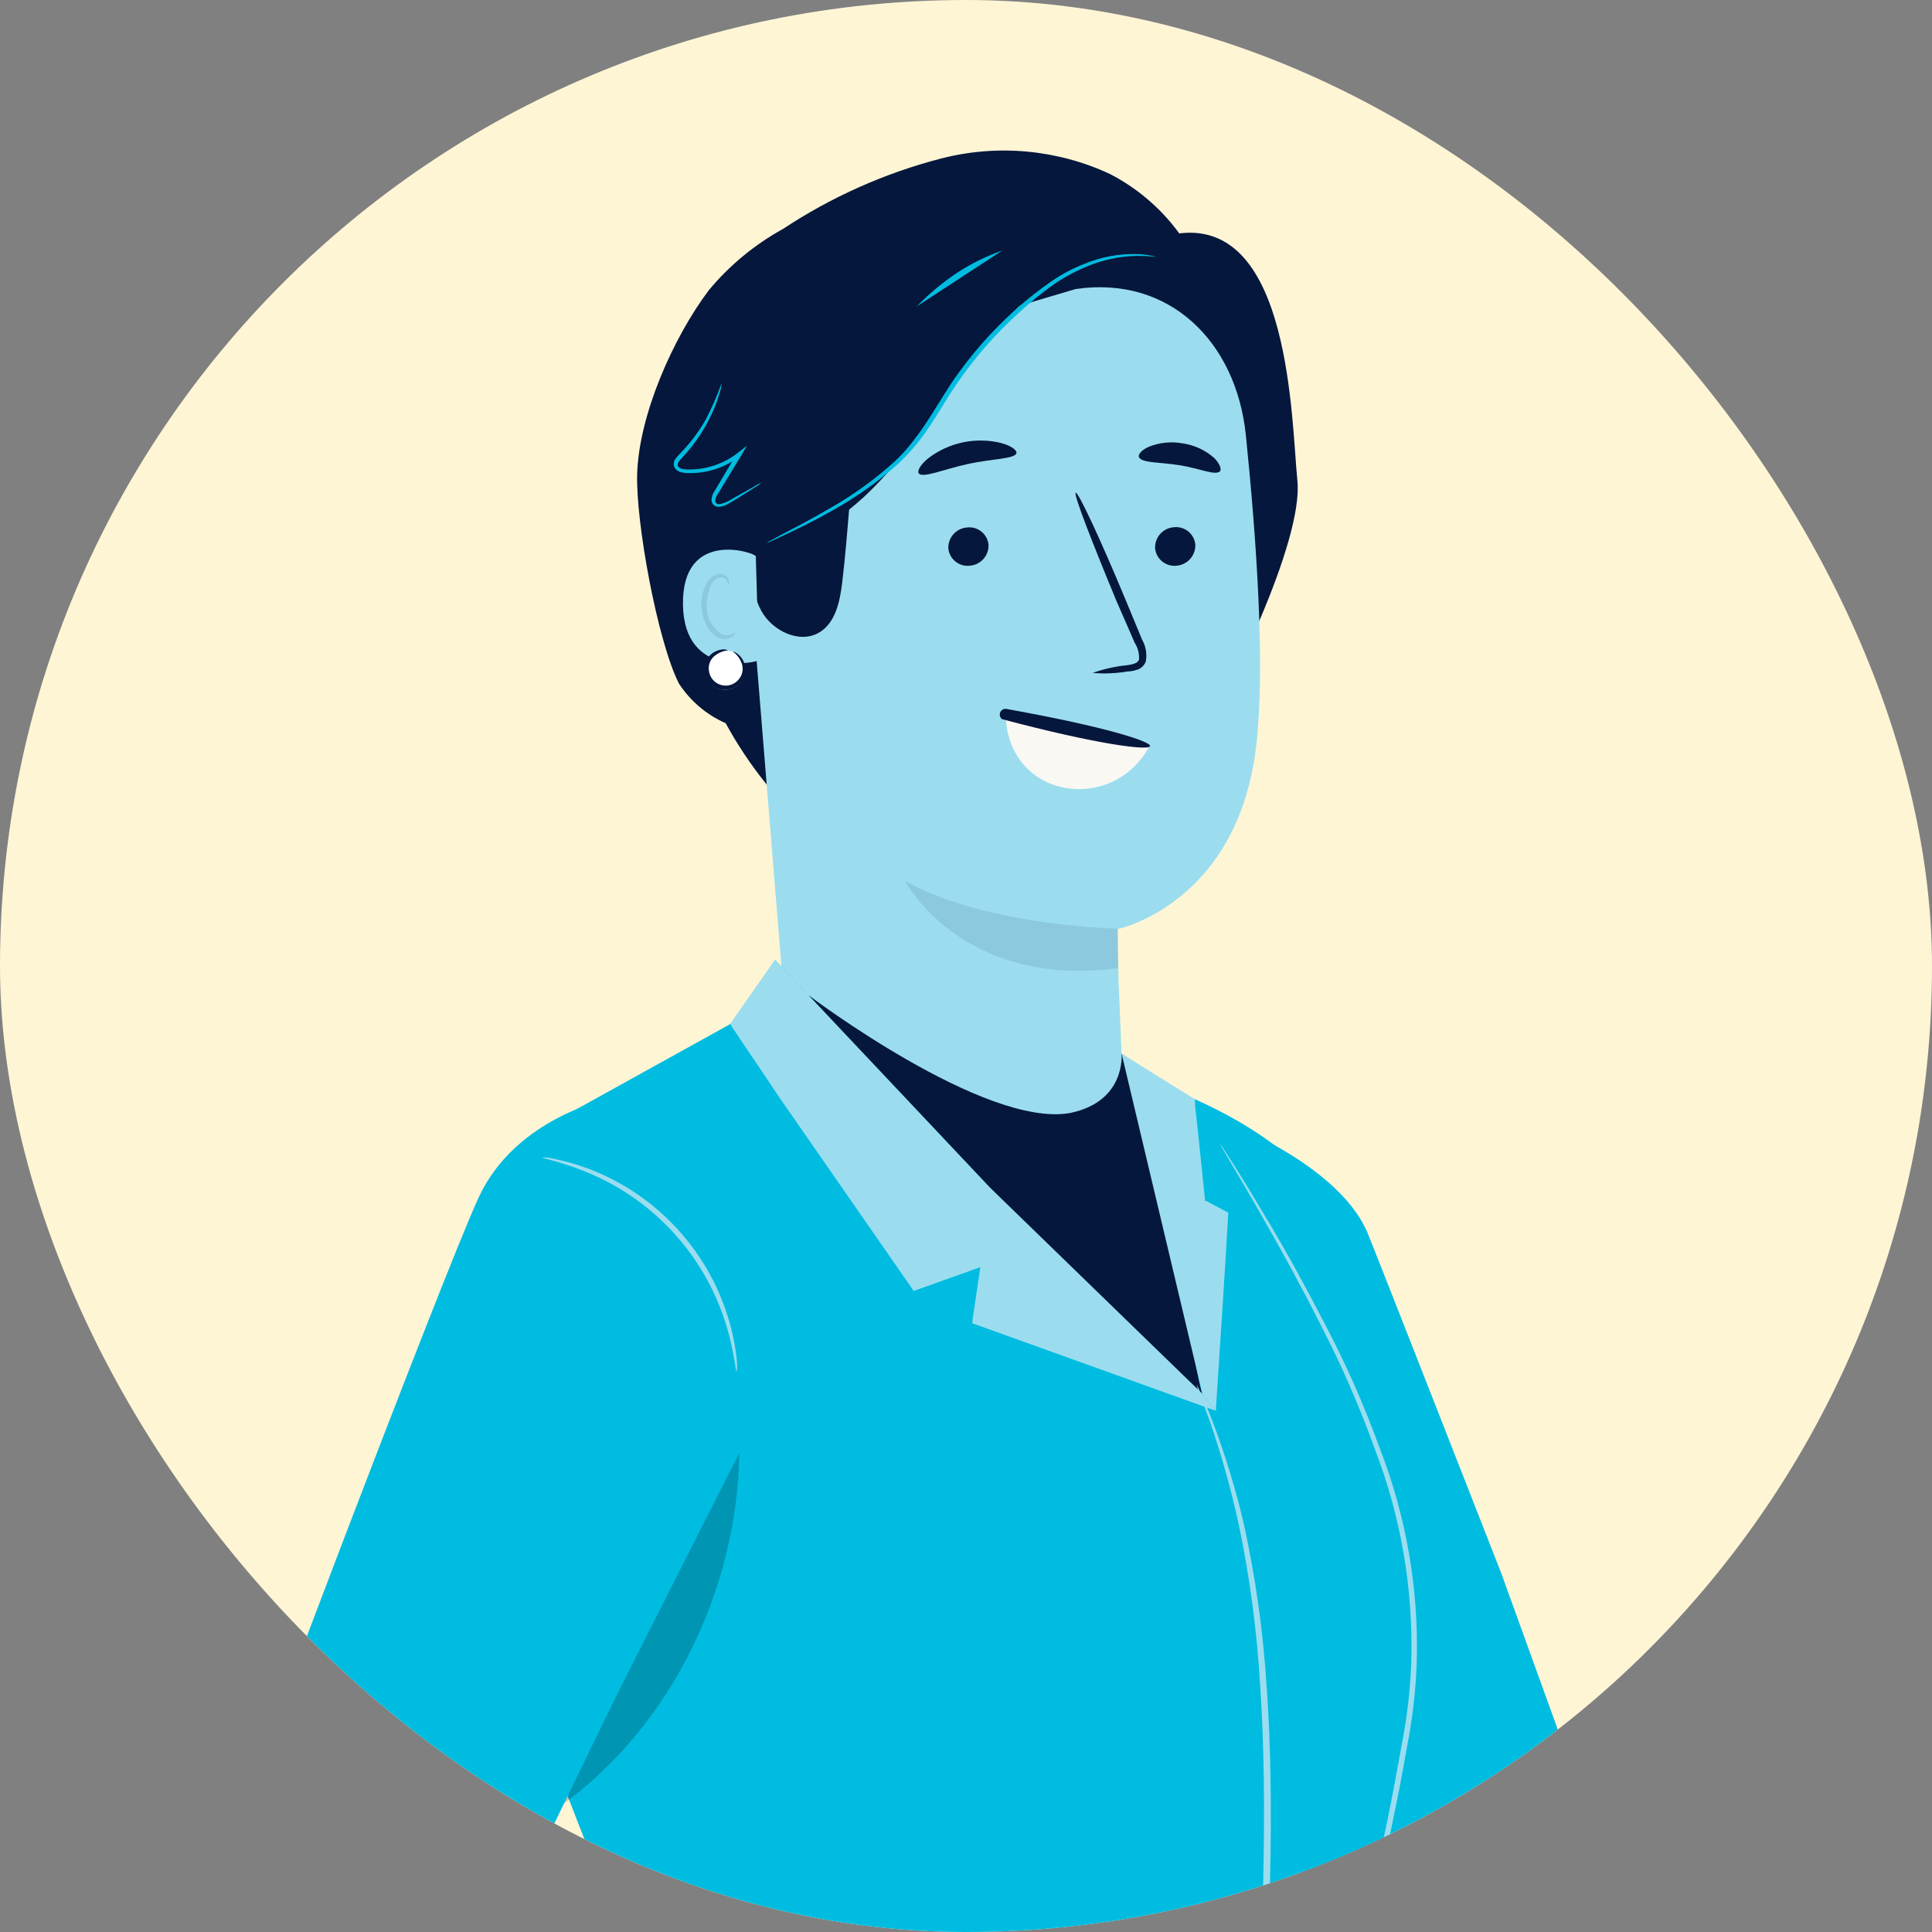 <svg width="160" height="160" viewBox="0 0 160 160" fill="none" xmlns="http://www.w3.org/2000/svg">
<rect x="0" y="0" width="160" height="160" fill="#808080" stroke="none"/>
<g clip-path="url(#clip0_22244_45934)">
<rect width="160" height="160" rx="80" fill="#FEF5D5"/>
<path d="M102.643 138.24C102.643 138.24 105.829 152.911 111.03 160.989C116.862 170.146 121.949 170.146 121.949 170.146C137.324 170.799 135.781 161.961 135.781 161.961L124.329 130.291C124.329 130.291 113.697 103.133 113.239 102.064C110.593 95.908 99.879 92.244 99.879 92.244L102.649 138.235L102.643 138.24Z" fill="#00BCE0"/>
<path d="M100.08 24.126C98.764 19.928 95.83 16.428 91.92 14.409C87.547 12.374 82.598 11.922 77.927 13.13C73.277 14.337 68.857 16.305 64.849 18.957C62.49 20.257 60.399 21.983 58.683 24.059C55.743 27.975 52.917 34.352 52.768 39.239C52.64 43.201 54.438 53.041 56.211 56.582C57.151 58.041 58.503 59.192 60.096 59.891C62.002 63.391 64.515 66.525 67.521 69.146C68.354 66.469 69.202 63.791 70.034 61.099L100.085 24.126H100.08Z" fill="#05173C"/>
<path d="M97.666 19.327L89.84 18.16C94.388 28.222 96.196 51.361 98.894 61.952C101.648 57.707 107.948 44.85 107.445 39.819C106.941 34.789 106.88 18.201 97.666 19.327V19.327Z" fill="#05173C"/>
<path d="M61.129 35.852L65.312 87.377C65.646 91.853 68.719 95.141 73.138 96.781C80.758 99.597 87.218 98.98 90.769 94.391C92.29 92.341 93.04 89.818 92.886 87.269L92.624 81.01C92.562 77.146 92.562 76.94 92.562 76.94C92.562 76.94 102.474 74.895 104.031 61.802C104.802 55.291 104.062 44.701 103.178 36.052C102.377 28.267 96.827 22.805 89.088 23.935L65.034 31.058C62.686 31.402 60.99 33.488 61.139 35.862L61.129 35.852Z" fill="#9BDDEF"/>
<path d="M98.987 45.061C98.884 44.188 98.087 43.561 97.209 43.663C96.309 43.73 95.621 44.501 95.662 45.405V45.431C95.765 46.315 96.561 46.947 97.445 46.849C98.344 46.772 99.028 46.002 98.992 45.097C98.992 45.082 98.992 45.071 98.992 45.056L98.987 45.061Z" fill="#05173C"/>
<path d="M81.862 45.077C81.754 44.203 80.957 43.576 80.084 43.684C79.184 43.751 78.496 44.522 78.537 45.426V45.436C78.64 46.32 79.436 46.952 80.32 46.849C81.224 46.777 81.908 46.007 81.867 45.097V45.077H81.862Z" fill="#05173C"/>
<path d="M93.396 55.61C93.658 55.595 93.92 55.549 94.167 55.467C94.506 55.364 94.773 55.107 94.891 54.773C95.004 54.156 94.896 53.524 94.588 52.985L93.154 49.526C91.119 44.624 89.29 40.724 89.085 40.806C88.879 40.888 90.446 44.917 92.481 49.819C93.01 51.011 93.499 52.157 93.977 53.247C94.234 53.647 94.357 54.12 94.331 54.598C94.269 54.911 93.843 55.014 93.386 55.086C92.399 55.179 91.423 55.395 90.487 55.729C91.459 55.811 92.435 55.77 93.396 55.605V55.61Z" fill="#05173C"/>
<path opacity="0.1" d="M92.602 80.173C79.617 81.905 74.961 72.969 74.961 72.969C82.206 76.925 93.234 76.864 92.561 76.925L92.602 80.173V80.173Z" fill="#05173C"/>
<path d="M82.938 36.694C80.811 36.165 78.56 36.638 76.834 37.984C76.191 38.524 75.95 39.002 76.089 39.207C76.443 39.613 78.082 38.884 80.158 38.426C82.234 37.969 84.043 38.02 84.177 37.522C84.228 37.306 83.802 36.931 82.933 36.7L82.938 36.694Z" fill="#05173C"/>
<path d="M100.556 37.928C99.837 37.291 98.943 36.869 97.992 36.726C97.041 36.546 96.06 36.633 95.166 36.988C94.493 37.281 94.22 37.661 94.333 37.882C94.616 38.349 96.024 38.267 97.668 38.524C99.313 38.781 100.618 39.398 101.024 39.043C101.188 38.868 101.024 38.421 100.556 37.923V37.928Z" fill="#05173C"/>
<path d="M88.796 18.88C88.734 18.788 88.734 18.695 88.734 18.598C88.745 18.7 88.745 18.803 88.796 18.88Z" fill="#263238"/>
<path d="M60.205 109.952C58.484 104.074 54.157 99.31 48.474 97.029C46.316 96.155 44.902 95.939 44.902 95.857C45.247 95.847 45.586 95.888 45.92 95.98C46.829 96.165 47.724 96.417 48.597 96.736C54.471 98.909 58.915 103.806 60.514 109.86C60.75 110.759 60.919 111.674 61.012 112.599C61.058 112.938 61.058 113.277 61.012 113.616C60.93 113.616 60.848 112.203 60.21 109.952H60.205Z" fill="#263238"/>
<path d="M86.016 115.163L99.526 123.508L102.039 112.316L96.34 89.639L92.882 87.265C92.882 87.265 93.282 91.232 88.596 92.178C81.515 93.421 66.973 82.43 66.973 82.43L86.011 115.163H86.016Z" fill="#05173C"/>
<path d="M96.204 95.574C96.204 95.574 99.164 115.049 99.58 115.445L82.936 99.371L64.195 79.5L60.49 84.803L44.047 93.909L45.748 145.506L51.637 160.624C51.637 160.624 42.551 180.993 40.301 197.833H115.238C114.893 187.17 112.309 161.888 112.309 161.888C112.309 161.888 118.151 145.67 116.625 129.972C115.099 114.273 98.943 91.031 98.943 91.031L96.451 89.859" fill="#00BCE0"/>
<path d="M100.912 97.937L112.042 116.667C112.042 116.667 110.506 101.169 108.224 97.587C105.943 94.006 98.934 91.025 98.934 91.025L100.907 97.932L100.912 97.937Z" fill="#00BCE0"/>
<path d="M112.239 183.343V162.11C113.205 158.672 114.068 154.792 114.906 150.722C115.322 148.667 115.718 146.55 116.108 144.371C116.535 142.167 116.791 139.931 116.874 137.686C117.054 131.684 116.041 125.702 113.893 120.096C112.598 116.484 111.062 112.969 109.294 109.567C107.737 106.484 106.273 103.827 105.029 101.633C103.786 99.439 102.778 97.717 102.08 96.546L101.288 95.194C101.196 95.045 101.108 94.886 101.031 94.727C101.155 94.86 101.257 95.009 101.345 95.163L102.187 96.474C102.922 97.625 103.94 99.32 105.24 101.499C106.54 103.678 108.01 106.35 109.592 109.403C111.401 112.809 112.963 116.34 114.274 119.962C116.473 125.62 117.511 131.663 117.326 137.727C117.249 139.998 116.987 142.254 116.555 144.484C116.17 146.663 115.774 148.801 115.342 150.835C114.489 154.946 113.631 158.78 112.614 162.243V162.192C112.552 168.733 112.46 174.078 112.46 177.89C112.388 179.751 112.388 181.256 112.388 182.274V183.425C112.398 183.558 112.398 183.692 112.388 183.82C112.316 183.666 112.264 183.507 112.234 183.343H112.239Z" fill="#9BDDEF"/>
<g opacity="0.2">
<path d="M61.23 120.311C61.076 131.574 55.583 142.998 46.426 149.555L61.23 120.311V120.311Z" fill="black"/>
</g>
<path d="M61.129 119.638L42.866 157.283L68.698 197.827H40.302C40.302 197.827 25.112 178.1 21.181 172.725C18.401 168.917 16.032 161.847 17.476 156.934C18.493 153.486 36.545 105.897 39.629 99.191C42.712 92.485 50.538 90.959 50.538 90.959C59.777 93.718 61.129 119.633 61.129 119.633V119.638Z" fill="#00BCE0"/>
<path d="M60.205 109.952C58.484 104.074 54.157 99.31 48.474 97.029C46.316 96.155 44.902 95.939 44.902 95.857C45.247 95.847 45.586 95.888 45.92 95.98C46.829 96.165 47.724 96.417 48.597 96.736C54.471 98.909 58.915 103.806 60.514 109.86C60.75 110.759 60.919 111.674 61.012 112.599C61.058 112.938 61.058 113.277 61.012 113.616C60.93 113.616 60.848 112.203 60.21 109.952H60.205Z" fill="#9BDDEF"/>
<path d="M103.598 196.816V194.386C103.649 192.207 103.721 189.155 103.803 185.414C104.009 177.793 104.302 167.351 104.615 155.815C104.739 150.024 104.698 144.52 104.358 139.536C104.096 135.117 103.516 130.718 102.616 126.381C101.984 123.462 101.183 120.584 100.217 117.763L99.364 115.482C99.251 115.22 99.158 114.947 99.102 114.67C99.24 114.922 99.359 115.179 99.466 115.441C99.682 115.949 100.027 116.674 100.412 117.691C101.476 120.497 102.349 123.37 103.027 126.288C103.978 130.646 104.6 135.065 104.888 139.515C105.253 144.489 105.314 150.014 105.181 155.795C104.847 167.362 104.435 177.814 104.163 185.393C104.009 189.139 103.891 192.192 103.809 194.355C103.747 195.372 103.675 196.184 103.675 196.796C103.675 197.078 103.649 197.361 103.593 197.638C103.572 197.366 103.572 197.089 103.593 196.816H103.598Z" fill="#9BDDEF"/>
<path d="M83.281 59.188L95.203 61.772C92.181 67.456 83.471 66.217 83.281 59.188Z" fill="#F9F8F3"/>
<path d="M82.984 59.556C82.897 59.49 82.835 59.392 82.809 59.284C82.784 59.176 82.799 59.063 82.845 58.965C82.897 58.868 82.974 58.786 83.076 58.745C83.179 58.698 83.292 58.688 83.395 58.719C99.89 61.679 98.616 63.714 82.979 59.556H82.984Z" fill="#05173C"/>
<path d="M100.284 116.271C100.278 116.364 100.284 116.271 100.284 116.271V116.271Z" fill="#263238"/>
<path d="M99.802 99.474V99.407L99.731 99.371L99.802 99.474Z" fill="#263238"/>
<path d="M101.441 100.451V100.539L101.513 100.585L101.441 100.451Z" fill="#263238"/>
<path d="M98.719 23.982C97.732 22.066 95.754 20.873 93.595 20.894C91.473 20.95 89.412 21.613 87.66 22.805C80.076 27.482 76.412 38.381 68.909 43.216C67.07 44.403 64.603 43.437 63.046 44.989C61.489 46.541 60.533 48.961 61.469 50.945C60.338 49.634 59.403 48.17 58.694 46.597C58 44.989 58.026 43.16 58.766 41.567C59.398 40.41 60.538 39.552 60.78 38.206C61.032 37.07 60.559 35.914 60.569 34.748C60.672 33.566 61.047 32.42 61.664 31.408C64.382 25.94 68.534 21.31 73.678 18.016C77.08 15.92 80.985 14.789 84.978 14.748C88.991 14.738 92.876 16.166 95.923 18.772C97.675 20.313 99.515 21.901 98.688 24.095" fill="#05173C"/>
<path d="M62.213 44.999C62.213 46.91 62.131 48.93 63.056 50.6C63.98 52.27 66.247 53.354 67.876 52.362C69.201 51.545 69.556 49.809 69.746 48.257C70.281 43.791 70.45 39.285 71.026 34.824L62.213 44.994V44.999Z" fill="#05173C"/>
<path d="M75.914 25.38C76.942 24.321 78.077 23.376 79.306 22.564C80.462 21.809 81.705 21.202 83.005 20.75" fill="#00BCE0"/>
<path d="M95.784 21.285C95.784 21.285 95.203 21.192 94.16 21.192C92.68 21.218 91.221 21.536 89.864 22.132C88.929 22.528 88.04 23.016 87.207 23.597C86.252 24.28 85.337 25.02 84.474 25.812C82.475 27.605 80.697 29.635 79.186 31.855C78.389 33.037 77.691 34.26 76.93 35.385C76.206 36.485 75.353 37.497 74.392 38.401C72.742 39.881 70.928 41.171 68.991 42.245C67.347 43.185 65.975 43.833 65.019 44.285L63.919 44.794C63.667 44.907 63.534 44.963 63.523 44.943C63.636 44.855 63.76 44.784 63.888 44.727L64.957 44.151C65.897 43.663 67.239 42.97 68.857 42.019C70.764 40.925 72.542 39.63 74.166 38.15C75.106 37.245 75.933 36.233 76.627 35.133C77.377 34.023 78.076 32.805 78.873 31.603C80.409 29.363 82.213 27.317 84.248 25.514C85.142 24.722 86.082 23.982 87.064 23.304C87.917 22.713 88.841 22.225 89.808 21.85C91.185 21.279 92.665 21.002 94.155 21.043C94.561 21.053 94.967 21.1 95.368 21.177C95.506 21.202 95.645 21.238 95.779 21.29L95.784 21.285Z" fill="#00BCE0"/>
<path d="M63.086 39.953C62.916 40.107 62.726 40.246 62.521 40.359L60.897 41.382L60.332 41.71C60.116 41.849 59.869 41.937 59.617 41.962C59.463 41.988 59.309 41.962 59.175 41.88C59.032 41.788 58.939 41.628 58.924 41.459C58.924 41.156 59.026 40.863 59.206 40.621C59.772 39.681 60.383 38.612 61.087 37.502L61.349 37.728C60.727 38.216 60.028 38.591 59.283 38.838C58.538 39.09 57.752 39.203 56.961 39.177C56.755 39.177 56.555 39.151 56.359 39.095C56.133 39.038 55.943 38.884 55.84 38.673C55.758 38.447 55.794 38.201 55.933 38.005C56.036 37.856 56.159 37.718 56.288 37.594C57.12 36.752 57.839 35.801 58.43 34.778C58.944 33.797 59.391 32.779 59.756 31.736C59.736 32.034 59.674 32.332 59.576 32.62C59.345 33.411 59.026 34.177 58.636 34.902C58.066 35.986 57.351 36.988 56.514 37.882C56.277 38.118 56.046 38.391 56.139 38.596C56.231 38.802 56.601 38.889 56.945 38.879C57.69 38.9 58.435 38.787 59.145 38.55C59.849 38.314 60.511 37.964 61.097 37.507L61.858 36.916L61.37 37.743L59.489 40.842C59.34 41.027 59.252 41.253 59.227 41.489C59.252 41.664 59.417 41.782 59.592 41.757H59.612C60.028 41.659 60.419 41.479 60.768 41.238L62.449 40.297C62.644 40.159 62.855 40.051 63.076 39.968L63.086 39.953Z" fill="#00BCE0"/>
<path d="M62.593 46.069C62.469 45.74 56.462 43.772 56.56 50.082C56.657 56.275 62.819 54.841 62.829 54.661C62.839 54.481 62.593 46.064 62.593 46.064V46.069Z" fill="#9BDDEF"/>
<path opacity="0.1" d="M60.888 52.363C60.888 52.363 60.78 52.44 60.605 52.533C60.348 52.636 60.066 52.636 59.809 52.533C58.992 52.034 58.504 51.135 58.534 50.179C58.514 49.681 58.601 49.182 58.791 48.72C58.884 48.309 59.182 47.975 59.578 47.836C59.829 47.764 60.096 47.882 60.215 48.119C60.302 48.288 60.261 48.412 60.292 48.422C60.323 48.432 60.425 48.314 60.369 48.067C60.328 47.918 60.235 47.785 60.112 47.687C59.942 47.559 59.732 47.502 59.521 47.538C59.012 47.651 58.601 48.021 58.426 48.509C58.169 49.049 58.056 49.64 58.093 50.236C58.154 51.464 58.807 52.615 59.701 52.887C60.035 52.975 60.395 52.913 60.672 52.713C60.878 52.517 60.908 52.379 60.883 52.368L60.888 52.363Z" fill="#05173C"/>
<path d="M60.291 53.875C59.402 53.736 58.565 54.343 58.426 55.237C58.287 56.126 58.894 56.964 59.788 57.102C60.564 57.226 61.319 56.773 61.581 56.033C61.848 55.242 61.494 54.374 60.749 53.993" fill="white"/>
<path d="M60.71 53.973C61.059 54.23 61.321 54.594 61.45 55.011C61.578 55.447 61.475 55.92 61.178 56.264C60.694 56.861 59.821 56.953 59.22 56.47C58.937 56.244 58.757 55.915 58.711 55.555C58.639 55.103 58.803 54.651 59.142 54.348C59.466 54.075 59.862 53.906 60.283 53.86C60.283 53.86 60.16 53.777 59.908 53.777C59.548 53.798 59.209 53.931 58.927 54.153C58.495 54.502 58.269 55.047 58.336 55.602C58.433 56.542 59.276 57.22 60.217 57.123C60.674 57.076 61.095 56.84 61.378 56.48C61.732 56.044 61.83 55.458 61.64 54.928C61.527 54.589 61.306 54.301 61.013 54.096C60.787 53.957 60.705 53.947 60.705 53.973H60.71Z" fill="#05173C"/>
<path d="M99.58 115.444L100.665 116.826L100.444 116.749L85.475 111.369L80.691 109.648L80.526 109.586V109.411C80.752 107.895 80.968 106.405 81.189 104.941C81.189 104.941 81.205 104.823 81.189 104.941L75.819 106.857L75.665 106.909L75.583 106.785L64.597 90.964C63.322 89.042 62.279 87.516 61.544 86.426L60.732 85.213C60.63 85.08 60.547 84.931 60.48 84.777L64.196 79.494L81.924 98.291L99.58 115.439V115.444Z" fill="#9BDDEF"/>
<path d="M98.94 91.026C98.976 91.237 98.991 91.448 98.981 91.659C99.032 92.054 99.094 92.604 99.166 93.298C99.315 94.752 99.531 96.823 99.798 99.407L99.737 99.372L99.808 99.474V99.407L101.638 100.389H101.72V100.471C101.473 104.803 101.119 110.322 100.703 116.576V116.838L100.667 116.828L99.582 115.445L92.887 87.26L98.94 91.026V91.026Z" fill="#9BDDEF"/>
</g>
<defs>
<clipPath id="clip0_22244_45934">
<rect width="160" height="160" rx="80" fill="white"/>
</clipPath>
</defs>
</svg>
